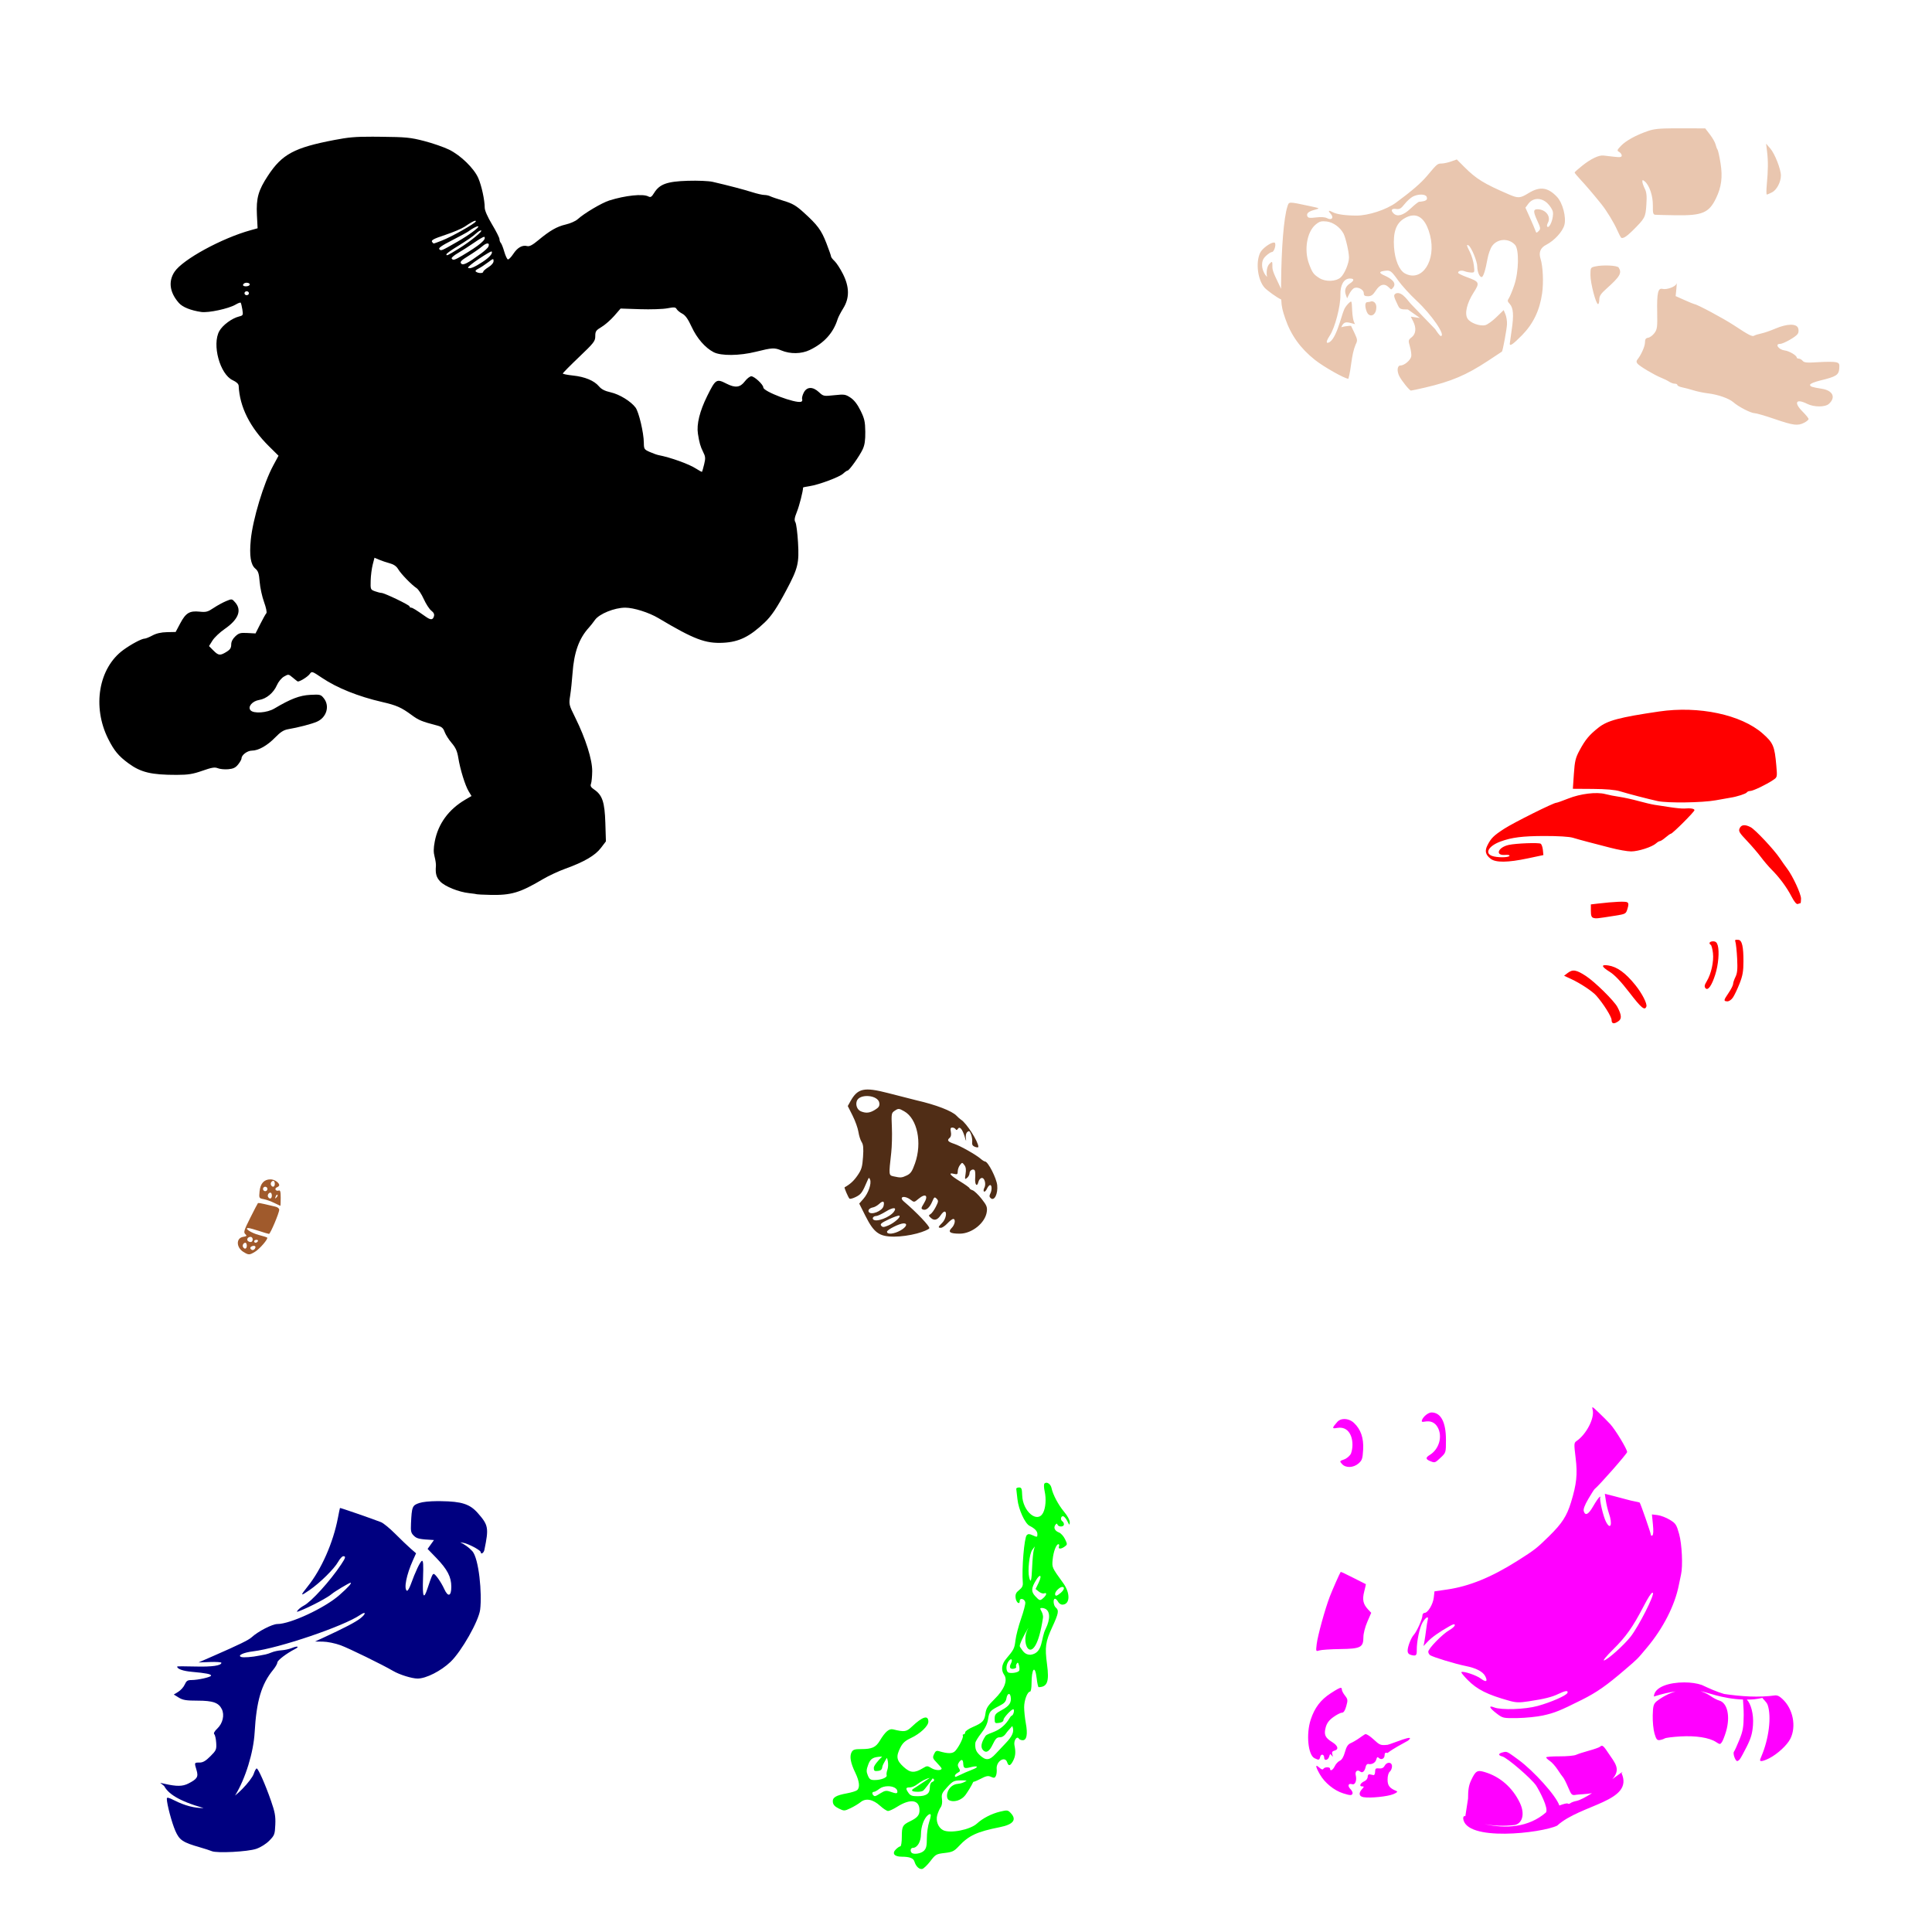 <?xml version="1.0" encoding="UTF-8" standalone="no"?>
<!-- Created with Inkscape (http://www.inkscape.org/) -->

<svg
   xmlns:dc="http://purl.org/dc/elements/1.1/"
   xmlns:cc="http://creativecommons.org/ns#"
   xmlns:rdf="http://www.w3.org/1999/02/22-rdf-syntax-ns#"
   xmlns:svg="http://www.w3.org/2000/svg"
   xmlns="http://www.w3.org/2000/svg"
   xmlns:sodipodi="http://sodipodi.sourceforge.net/DTD/sodipodi-0.dtd"
   xmlns:inkscape="http://www.inkscape.org/namespaces/inkscape"
   id="svg5292"
   version="1.1"
   inkscape:version="0.47 r22583"
   width="1080"
   height="1080"
   sodipodi:docname="GarbagePailLeakinLen.svg">
  <defs
     id="defs5296">
    <inkscape:perspective
       sodipodi:type="inkscape:persp3d"
       inkscape:vp_x="0 : 0.5 : 1"
       inkscape:vp_y="0 : 1000 : 0"
       inkscape:vp_z="1 : 0.5 : 1"
       inkscape:persp3d-origin="0.5 : 0.33333333 : 1"
       id="perspective5300" />
    <inkscape:perspective
       id="perspective6045"
       inkscape:persp3d-origin="0.5 : 0.33333333 : 1"
       inkscape:vp_z="1 : 0.5 : 1"
       inkscape:vp_y="0 : 1000 : 0"
       inkscape:vp_x="0 : 0.5 : 1"
       sodipodi:type="inkscape:persp3d" />
    <inkscape:perspective
       id="perspective7736"
       inkscape:persp3d-origin="0.5 : 0.33333333 : 1"
       inkscape:vp_z="1 : 0.5 : 1"
       inkscape:vp_y="0 : 1000 : 0"
       inkscape:vp_x="0 : 0.5 : 1"
       sodipodi:type="inkscape:persp3d" />
    <inkscape:perspective
       id="perspective7750"
       inkscape:persp3d-origin="0.5 : 0.33333333 : 1"
       inkscape:vp_z="1 : 0.5 : 1"
       inkscape:vp_y="0 : 1000 : 0"
       inkscape:vp_x="0 : 0.5 : 1"
       sodipodi:type="inkscape:persp3d" />
    <inkscape:perspective
       id="perspective8034"
       inkscape:persp3d-origin="0.5 : 0.33333333 : 1"
       inkscape:vp_z="1 : 0.5 : 1"
       inkscape:vp_y="0 : 1000 : 0"
       inkscape:vp_x="0 : 0.5 : 1"
       sodipodi:type="inkscape:persp3d" />
    <inkscape:perspective
       id="perspective8148"
       inkscape:persp3d-origin="0.5 : 0.33333333 : 1"
       inkscape:vp_z="1 : 0.5 : 1"
       inkscape:vp_y="0 : 1000 : 0"
       inkscape:vp_x="0 : 0.5 : 1"
       sodipodi:type="inkscape:persp3d" />
  </defs>
  <sodipodi:namedview
     pagecolor="#ffffff"
     bordercolor="#666666"
     borderopacity="1"
     objecttolerance="10"
     gridtolerance="10"
     guidetolerance="10"
     inkscape:pageopacity="0"
     inkscape:pageshadow="2"
     inkscape:window-width="1024"
     inkscape:window-height="742"
     id="namedview5294"
     showgrid="false"
     inkscape:zoom="0.46018519"
     inkscape:cx="540"
     inkscape:cy="540"
     inkscape:window-x="1148"
     inkscape:window-y="-4"
     inkscape:window-maximized="1"
     inkscape:current-layer="svg5292" />
  <path
     style="fill:#000000"
     d="m 208.249,76.413 c -9.861,-0.027 -13.527,0.348 -21.317,1.836 -22.454,4.29 -29.236,7.931 -37.145,19.96 -5.401,8.214 -6.625,12.53 -6.168,21.956 l 0.379,7.445 -3.872,1.078 c -16.166,4.456 -38.031,16.388 -42.574,23.253 -3.571,5.396 -2.706,11.561 2.435,17.405 2.073,2.357 6.662,4.193 12.535,5.05 3.996,0.583 15.297,-1.841 19.142,-4.112 1.368,-0.808 2.654,-1.298 2.874,-1.078 0.22,0.22 0.643,1.925 0.938,3.772 0.509,3.186 0.415,3.377 -1.816,3.932 -4.013,0.998 -9.168,4.798 -11.038,8.124 -4.231,7.527 0.301,24.202 7.465,27.505 2.128,0.981 3.282,2.075 3.333,3.154 0.558,11.793 6.3,23.251 16.966,33.812 l 5.309,5.249 -2.954,5.469 c -5.35,9.908 -11.461,30.152 -12.555,41.576 -0.849,8.869 -0.06,13.876 2.535,16.048 1.621,1.357 2.058,2.676 2.435,7.425 0.252,3.172 1.353,8.244 2.455,11.277 1.147,3.158 1.691,5.834 1.277,6.247 -0.397,0.397 -1.91,3.094 -3.373,6.008 l -2.675,5.289 -4.531,-0.24 c -3.933,-0.216 -4.82,0.042 -6.786,1.896 -1.485,1.4 -2.275,2.965 -2.275,4.571 0,1.88 -0.62,2.839 -2.675,4.092 -3.56,2.171 -4.428,2.079 -7.305,-0.798 l -2.435,-2.455 1.956,-3.114 c 1.077,-1.717 4.135,-4.604 6.786,-6.427 7.656,-5.266 9.725,-10.426 5.948,-14.81 -1.845,-2.141 -1.87,-2.143 -5.15,-0.778 -1.813,0.754 -4.959,2.469 -6.986,3.832 -3.231,2.172 -4.195,2.433 -7.844,2.056 -5.585,-0.576 -7.692,0.7 -10.798,6.547 l -2.555,4.81 -4.85,0.1 c -3.248,0.063 -5.941,0.68 -8.124,1.856 -1.795,0.968 -3.769,1.756 -4.371,1.756 -1.63,0 -7.504,3.129 -11.896,6.327 -13.81,10.058 -17.507,31.709 -8.483,49.7 3.323,6.626 5.788,9.597 11.297,13.653 6.93,5.102 12.807,6.512 27.006,6.487 6.414,-0.011 9.008,-0.423 14.351,-2.295 5.278,-1.849 6.918,-2.123 8.643,-1.417 1.172,0.479 3.791,0.735 5.808,0.559 2.83,-0.247 4.091,-0.853 5.549,-2.675 1.039,-1.299 1.896,-2.827 1.896,-3.393 0.008,-1.901 3.266,-4.331 5.808,-4.331 3.633,0 8.627,-2.836 13.054,-7.405 2.866,-2.958 4.71,-4.134 7.126,-4.551 5.846,-1.009 13.098,-2.893 16.108,-4.192 5.426,-2.341 7.348,-8.731 3.932,-13.074 -1.686,-2.143 -2.066,-2.248 -7.625,-1.956 -5.931,0.312 -10.931,2.229 -20.08,7.665 -4.094,2.432 -11.644,2.954 -13.333,0.918 -1.629,-1.963 1.054,-5.118 4.87,-5.728 4.06,-0.649 8.054,-3.98 9.92,-8.283 0.825,-1.902 2.53,-3.968 3.952,-4.79 2.45,-1.417 2.544,-1.405 4.83,0.519 1.284,1.081 2.528,2.05 2.754,2.176 0.808,0.447 5.683,-2.519 6.826,-4.152 1.137,-1.623 1.293,-1.561 6.846,2.176 8.411,5.659 20.265,10.418 33.533,13.473 8.17,1.881 10.748,3.022 16.646,7.365 3.861,2.843 5.647,3.584 14.032,5.768 2.689,0.701 3.529,1.393 4.331,3.613 0.547,1.512 2.303,4.288 3.912,6.168 2.241,2.618 3.127,4.562 3.733,8.323 1.046,6.494 3.841,15.518 5.808,18.742 l 1.577,2.595 -3.513,2.056 c -9.31,5.464 -15.17,13.518 -17.046,23.433 -0.711,3.759 -0.734,6.013 -0.08,8.443 0.491,1.823 0.826,4.149 0.738,5.17 -0.363,4.223 0.208,6.346 2.355,8.643 2.641,2.825 10.396,5.943 16.287,6.567 2.266,0.24 4.199,0.524 4.311,0.619 0.112,0.095 3.431,0.247 7.365,0.339 11.781,0.275 16.668,-1.192 29.521,-8.802 3.172,-1.878 8.817,-4.503 12.555,-5.848 10.463,-3.767 16.664,-7.405 19.84,-11.597 l 2.794,-3.673 -0.319,-10.339 c -0.36,-11.57 -1.676,-15.514 -6.187,-18.583 -1.915,-1.303 -2.326,-2.042 -1.836,-3.293 0.347,-0.888 0.647,-4.046 0.679,-7.026 0.069,-6.401 -3.661,-18.19 -9.481,-29.94 -3.58,-7.229 -3.609,-7.403 -2.834,-12.355 0.433,-2.763 1.028,-8.357 1.317,-12.435 0.83,-11.684 3.619,-19.484 9.182,-25.549 0.83,-0.905 2.331,-2.809 3.333,-4.231 2.418,-3.431 10.93,-6.886 16.966,-6.886 4.679,0 13.242,2.705 18.483,5.828 19.983,11.91 26.314,14.311 36.307,13.792 8.803,-0.457 14.783,-3.397 23.173,-11.377 3.796,-3.611 6.839,-8.154 12.136,-18.124 6.478,-12.192 7.148,-14.963 6.467,-26.606 -0.317,-5.422 -0.979,-10.501 -1.477,-11.297 -0.696,-1.115 -0.493,-2.461 0.878,-5.868 1.356,-3.37 3.433,-11.552 3.433,-13.513 0,-0.113 1.598,-0.445 3.553,-0.739 5.215,-0.782 16.756,-5.082 18.842,-7.026 0.993,-0.925 2.102,-1.697 2.455,-1.697 0.938,0 6.707,-8.102 8.483,-11.916 1.114,-2.393 1.499,-5.052 1.437,-9.84 -0.072,-5.576 -0.458,-7.315 -2.655,-11.776 -1.737,-3.528 -3.575,-5.9 -5.609,-7.245 -2.797,-1.85 -3.465,-1.956 -9.062,-1.357 -5.895,0.63 -6.119,0.587 -8.543,-1.677 -3.455,-3.227 -6.783,-3.144 -8.523,0.22 -0.724,1.4 -1.132,3.043 -0.898,3.653 0.234,0.61 -0.018,1.272 -0.559,1.457 -3.144,1.075 -21.157,-5.725 -21.157,-7.984 0,-1.607 -4.986,-6.247 -6.707,-6.247 -0.797,0 -2.443,1.288 -3.653,2.874 -2.606,3.416 -5.322,3.746 -10.239,1.238 -5.594,-2.854 -6.059,-2.572 -10.758,6.906 -4.21,8.491 -6.008,15.818 -5.19,21.098 0.766,4.942 1.41,7.207 2.874,10.1 1.363,2.692 1.436,3.584 0.599,7.006 -0.527,2.156 -1.06,4.024 -1.178,4.172 -0.118,0.147 -1.632,-0.659 -3.373,-1.796 -3.868,-2.527 -14.2,-6.24 -20.978,-7.545 -0.91,-0.175 -3.105,-0.969 -4.89,-1.756 -3.082,-1.36 -3.254,-1.624 -3.293,-5.19 -0.062,-5.595 -2.788,-17.152 -4.631,-19.621 -2.618,-3.506 -9.002,-7.424 -13.912,-8.523 -3.249,-0.727 -5.151,-1.691 -6.567,-3.373 -2.676,-3.181 -7.881,-5.327 -14.611,-6.028 -3.059,-0.319 -5.557,-0.831 -5.569,-1.118 -0.011,-0.287 4.066,-4.418 9.062,-9.182 8.36,-7.972 9.082,-8.895 9.082,-11.696 0,-2.704 0.382,-3.273 3.493,-5.13 1.926,-1.15 5.12,-3.934 7.086,-6.188 l 3.573,-4.112 10.838,0.359 c 5.964,0.196 12.854,-0.028 15.309,-0.499 3.8,-0.73 4.571,-0.666 5.19,0.439 0.4,0.714 1.808,1.869 3.134,2.555 1.733,0.896 3.213,2.974 5.269,7.425 2.941,6.366 7.561,11.674 12.275,14.112 4.141,2.141 14.485,2.038 23.612,-0.24 9.144,-2.282 10.395,-2.341 14.231,-0.739 5.019,2.097 11.202,1.996 15.868,-0.24 8.083,-3.873 13.228,-9.582 15.629,-17.325 0.328,-1.058 1.724,-3.753 3.114,-5.988 3.571,-5.745 3.502,-11.95 -0.22,-19.281 -1.459,-2.875 -3.531,-6.071 -4.611,-7.086 -1.08,-1.015 -1.976,-2.158 -1.976,-2.555 0,-0.397 -1.169,-3.769 -2.615,-7.485 -2.864,-7.359 -4.899,-10.094 -12.714,-17.185 -4.216,-3.825 -6.241,-5.005 -11.178,-6.487 -3.316,-0.995 -6.678,-2.135 -7.465,-2.535 -0.787,-0.4 -2.282,-0.739 -3.333,-0.739 -1.051,0 -4.113,-0.697 -6.806,-1.557 -4.634,-1.479 -13.276,-3.737 -22.036,-5.768 -2.217,-0.514 -8.327,-0.773 -13.992,-0.599 -11.542,0.355 -15.732,1.863 -18.762,6.766 -1.437,2.326 -2.006,2.654 -3.273,1.976 -2.971,-1.59 -12.881,-0.549 -21.816,2.275 -4.221,1.334 -14.024,7.151 -17.704,10.499 -1.133,1.031 -4.114,2.335 -6.607,2.914 -4.995,1.16 -8.892,3.404 -15.469,8.882 -3.089,2.573 -4.857,3.51 -6.068,3.194 -2.746,-0.718 -5.424,0.775 -7.804,4.371 -1.221,1.845 -2.578,3.226 -3.034,3.074 -0.456,-0.152 -1.371,-2.11 -2.016,-4.351 -0.645,-2.241 -1.501,-4.42 -1.916,-4.85 -0.415,-0.43 -0.758,-1.392 -0.758,-2.136 0,-0.743 -1.866,-4.434 -4.132,-8.203 -2.529,-4.208 -4.112,-7.828 -4.112,-9.361 0,-4.247 -1.746,-12.288 -3.593,-16.547 -2.362,-5.447 -9.842,-12.727 -16.327,-15.908 -2.867,-1.407 -9.094,-3.577 -13.852,-4.81 -7.764,-2.013 -10.261,-2.246 -24.311,-2.395 -1.692,-0.018 -3.222,-0.036 -4.631,-0.04 z m 57.404,46.985 c 0.25,-0.013 0.359,0.086 0.359,0.299 0,1.013 -13.685,8.764 -19.142,10.838 -5.069,1.927 -4.338,1.769 -5.01,1.098 -1.257,-1.257 -0.178,-1.918 7.245,-4.391 4.289,-1.429 9.092,-3.474 10.679,-4.551 3.211,-2.179 5.117,-3.253 5.868,-3.293 z m 1.457,3.094 c 0.121,-0.007 0.212,0.012 0.26,0.06 0.584,0.584 -5.356,4.945 -11.657,8.563 -9.016,5.177 -9.104,5.227 -10.12,4.212 -0.657,-0.657 1.284,-2.028 7.086,-4.99 4.393,-2.243 8.542,-4.507 9.221,-5.03 1.89,-1.455 4.363,-2.766 5.21,-2.814 z m 1.736,2.315 c 1.555,0.06 -5.763,6.085 -12.235,10.08 -6.553,4.044 -7.083,4.295 -7.066,3.273 0.006,-0.34 2.111,-1.927 4.671,-3.513 7.088,-4.392 10.05,-6.411 11.996,-8.223 0.976,-0.909 2.154,-1.635 2.635,-1.617 z m 1.717,3.573 c 0.097,-0.021 0.151,-0.009 0.18,0.02 1.351,1.351 -2.561,4.674 -12.375,10.499 -4.234,2.513 -5.167,2.764 -5.888,1.597 -0.253,-0.41 1.301,-1.752 3.453,-2.994 2.153,-1.242 6.276,-3.893 9.162,-5.888 2.525,-1.746 4.788,-3.083 5.469,-3.233 z m 2.056,3.713 c 0.652,0.045 0.873,0.647 0.399,1.796 -0.264,0.642 -2.049,2.314 -3.952,3.713 -7.708,5.664 -10.245,6.953 -11.277,5.709 -0.782,-0.942 -0.006,-1.742 4.132,-4.291 2.797,-1.723 6.255,-4.124 7.685,-5.349 1.276,-1.094 2.362,-1.622 3.014,-1.577 z m 2.096,4.451 c 0.034,-0.004 0.068,0.008 0.08,0.02 0.905,0.906 -1.1,3.261 -4.93,5.788 -4.648,3.068 -7.374,4.162 -8.223,3.313 -0.302,-0.302 2.455,-2.565 6.128,-5.01 3.443,-2.292 6.434,-4.051 6.946,-4.112 z m 0.858,4.331 c 0.29,0.017 0.339,0.391 0.339,1.058 0,0.997 -1.152,2.356 -2.894,3.433 -1.586,0.98 -2.874,2.119 -2.874,2.535 0,0.929 -2.507,0.984 -3.932,0.08 -0.75,-0.476 -0.398,-0.99 1.238,-1.816 1.255,-0.634 3.67,-2.215 5.369,-3.513 1.606,-1.227 2.382,-1.798 2.754,-1.776 z m -137.603,13.173 c 1.075,0.022 1.955,0.6 1.537,1.277 -0.6,0.97 -3.653,0.987 -3.653,0.02 0,-0.405 0.452,-0.909 1.018,-1.118 0.362,-0.133 0.739,-0.187 1.098,-0.18 z m -0.06,4.77 c 0.68,0 1.238,0.494 1.238,1.098 0,0.604 -0.558,1.098 -1.238,1.098 -0.68,0 -1.237,-0.494 -1.237,-1.098 0,-0.604 0.558,-1.098 1.237,-1.098 z m 71.436,148.96 2.595,1.098 c 1.426,0.608 4.068,1.514 5.888,1.996 2.229,0.59 3.766,1.635 4.711,3.233 1.588,2.688 7.54,8.833 10.319,10.659 1.017,0.668 2.823,3.415 4.032,6.108 1.209,2.693 3.095,5.604 4.192,6.467 1.428,1.123 1.86,2.048 1.477,3.253 -0.645,2.031 -1.816,2.067 -4.551,0.14 -5.425,-3.823 -7.415,-5.05 -8.204,-5.05 -0.471,0 -0.858,-0.311 -0.858,-0.699 0,-0.783 -14.092,-7.545 -15.728,-7.545 -0.57,0 -2.187,-0.41 -3.593,-0.918 -2.504,-0.905 -2.552,-1.021 -2.415,-5.968 0.077,-2.777 0.588,-6.799 1.138,-8.922 l 0.998,-3.852 z"
     id="path8288" />
  <path
     style="fill:#000080"
     d="m 244.58,839.137 c -4.624,0.037 -8.251,0.411 -10.2,1.058 -3.897,1.293 -4.202,2.019 -4.631,11.417 -0.207,4.532 -6e-5,5.377 1.737,7.006 1.617,1.521 2.949,1.845 11.098,2.275 l -3.553,4.97 4.77,4.93 c 6.294,6.518 8.483,10.709 8.483,16.227 0,5.349 -1.833,5.924 -3.952,1.238 -1.692,-3.743 -4.967,-8.423 -5.888,-8.423 -0.666,0 -1.208,1.251 -3.493,8.184 -2.139,6.488 -2.854,4.816 -2.475,-5.808 0.265,-7.441 0.123,-9.921 -0.599,-9.681 -0.977,0.325 -3.685,6.032 -6.287,13.253 -0.772,2.143 -1.741,3.697 -2.136,3.453 -1.812,-1.12 -0.251,-8.971 3.373,-17.026 l 1.756,-3.912 -3.074,-2.675 c -1.689,-1.476 -5.562,-5.191 -8.603,-8.243 -3.041,-3.052 -6.591,-5.957 -7.884,-6.467 -4.767,-1.879 -22.839,-8.129 -22.974,-7.944 -0.077,0.105 -0.594,2.603 -1.158,5.549 -2.66,13.899 -9.227,28.769 -16.886,38.303 -4.296,5.348 -4.172,5.645 0.898,2.136 6.08,-4.208 13.878,-11.904 16.147,-15.928 0.959,-1.699 2.238,-3.094 2.834,-3.094 1.551,0 1.343,0.81 -1.198,4.631 -6.113,9.192 -16.664,20.812 -20.858,22.994 -1.166,0.607 -2.613,1.691 -3.214,2.415 -0.969,1.168 -0.875,1.243 0.878,0.559 5.96,-2.325 15.696,-7.475 18.004,-9.521 1.403,-1.244 9.747,-6.247 10.419,-6.247 1.034,0 -1.317,2.618 -6.247,6.946 -8.219,7.214 -27.338,16.122 -34.61,16.128 -2.842,0.003 -10.757,4.081 -14.411,7.425 -1.688,1.544 -6.863,4.08 -21.397,10.439 l -8.263,3.613 6.387,-0.24 c 3.513,-0.127 6.388,0.068 6.387,0.419 -0.006,1.598 -5.243,2.345 -14.631,2.096 -5.552,-0.147 -10.1,-0.146 -10.1,0 0.006,1.368 3.194,2.514 8.283,2.974 7.922,0.717 10.678,1.262 10.678,2.116 0,0.832 -7.291,2.475 -10.978,2.475 -2.16,0 -2.831,0.453 -3.752,2.535 -0.62,1.4 -2.264,3.219 -3.633,4.052 l -2.475,1.517 2.794,1.717 c 2.297,1.4 4.165,1.694 10.459,1.697 8.609,0.003 11.811,1.122 13.593,4.75 1.607,3.274 0.544,7.915 -2.495,10.818 -1.667,1.593 -2.24,2.69 -1.697,3.233 0.451,0.451 0.928,2.616 1.058,4.81 0.221,3.728 0.006,4.209 -3.273,7.485 -2.633,2.633 -4.15,3.513 -6.088,3.513 -2.931,0 -2.913,-0.048 -1.637,4.212 1.131,3.774 0.421,4.959 -4.531,7.485 -3.293,1.68 -6.491,1.72 -13.313,0.18 l -2.455,-0.559 2.196,1.776 c 2.188,4.111 7.641,8.225 22.056,12.335 -5.105,0.077 -10.499,-1.354 -16.307,-4.271 -3.4,-1.708 -4.251,-1.894 -4.251,-0.898 0,2.924 2.806,13.479 4.75,17.884 2.321,5.26 4.083,6.447 13.792,9.241 2.719,0.783 5.68,1.742 6.587,2.136 2.84,1.234 20.148,0.331 24.87,-1.297 2.531,-0.873 5.505,-2.747 7.325,-4.611 2.865,-2.934 3.079,-3.494 3.313,-8.882 0.209,-4.793 -0.2,-7.06 -2.435,-13.453 -3.266,-9.342 -7.105,-17.984 -7.984,-17.984 -0.356,0 -1.094,1.35 -1.637,2.994 -0.569,1.723 -3.299,5.331 -6.447,8.523 -1.322,1.341 -2.656,2.547 -3.992,3.633 5.896,-9.531 10.31,-24.301 10.938,-35.189 1.024,-17.757 3.776,-27.057 10.379,-35.129 1.289,-1.576 2.344,-3.442 2.355,-4.132 0.02,-1.157 5.175,-5.072 9.74,-7.405 2.843,-1.453 1.574,-1.946 -1.637,-0.639 -1.522,0.62 -4.159,1.196 -5.868,1.297 -1.709,0.101 -4.133,0.617 -5.369,1.138 -1.237,0.521 -2.793,1.043 -3.473,1.158 -0.68,0.115 -2.161,0.404 -3.293,0.639 -4.148,0.86 -9.178,1.24 -10.379,0.778 -2.194,-0.842 1.275,-2.481 6.667,-3.134 14.514,-1.756 50.709,-14.044 59.82,-20.319 3.325,-2.29 3.524,-0.794 0.24,1.816 -2.666,2.119 -8.913,5.398 -20.918,10.938 l -4.531,2.076 4.431,0.06 c 2.494,0.028 6.811,0.903 9.88,2.016 4.565,1.655 23.621,10.981 29.341,14.351 3.581,2.11 10.532,4.271 13.712,4.271 4.741,0 13.033,-4.202 18.403,-9.321 6.133,-5.847 15.77,-22.823 16.567,-29.201 1.129,-9.032 -0.686,-28.527 -4.371,-32.694 -2.025,-2.184 -4.319,-3.776 -6.786,-4.97 1.291,0.194 2.31,0.393 2.854,0.579 3.831,1.306 8.635,4.075 8.643,4.97 0.012,1.464 1.667,0.449 2.016,-1.238 2.552,-12.349 2.278,-13.879 -3.673,-20.638 -4.43,-5.033 -8.997,-6.506 -20.479,-6.647 -0.699,-0.009 -1.375,-0.025 -2.036,-0.02 z"
     id="path8274" />
  <path
     style="fill:#00ff00"
     d="m 584.925,828.85 c -0.388,3.8e-4 -0.755,0.136 -1.058,0.439 -0.41,0.41 -0.355,2.331 0.12,4.451 0.923,4.118 0.545,9.176 -0.878,11.916 -3.19,6.142 -11.403,-0.717 -11.697,-9.76 -0.123,-3.799 -0.372,-4.391 -1.796,-4.391 -0.907,0 -1.589,0.365 -1.517,0.818 0.072,0.453 0.374,3.046 0.659,5.748 0.598,5.68 4.197,13.589 6.766,14.87 2.943,1.467 4.391,2.989 4.391,4.611 0,1.82 -0.088,1.859 -2.854,0.599 -1.624,-0.74 -2.352,-0.742 -3.094,0 -1.415,1.415 -2.873,18.857 -2.216,26.487 0.158,1.835 -0.357,2.891 -2.036,4.212 -1.721,1.354 -2.189,2.338 -1.996,4.271 0.26,2.613 2.315,4.243 2.315,1.836 0,-1.955 2.824,-1.213 3.114,0.818 0.129,0.902 -0.93,4.984 -2.355,9.062 -1.425,4.078 -2.833,9.506 -3.134,12.056 -0.544,4.617 -0.888,5.279 -5.229,10.419 -2.523,2.987 -2.929,6.308 -1.098,8.922 2.125,3.034 0.077,8.206 -5.329,13.513 -3.804,3.734 -4.732,5.21 -5.11,8.024 -0.56,4.179 -1.575,5.274 -7.086,7.645 -2.345,1.008 -4.251,2.33 -4.251,2.954 0,0.624 -0.398,1.138 -0.878,1.138 -0.48,0 -0.678,0.312 -0.439,0.699 0.522,0.845 -2.152,6.267 -4.212,8.543 -1.478,1.633 -4.041,1.68 -9.082,0.18 -1.45,-0.432 -2.031,-0.083 -2.814,1.637 -0.896,1.966 -0.75,2.428 1.617,4.87 1.437,1.483 2.615,2.908 2.615,3.174 0,1.259 -3.43,1.145 -5.609,-0.18 -2.321,-1.412 -2.537,-1.406 -4.79,-0.04 -4.786,2.903 -7.089,2.745 -10.878,-0.719 -3.982,-3.639 -4.315,-5.784 -1.736,-10.838 1.281,-2.512 2.698,-3.79 5.848,-5.249 5.113,-2.369 9.76,-6.711 9.76,-9.142 0,-3.882 -3.194,-2.935 -9.201,2.754 -3.113,2.948 -4.1,3.09 -10.499,1.537 -2.261,-0.549 -4.361,1.249 -7.445,6.347 -2.252,3.723 -4.376,4.671 -10.379,4.671 -3.701,0 -4.605,0.292 -5.389,1.756 -1.238,2.313 -0.57,5.974 2.056,11.417 2.359,4.89 2.717,8.39 1.018,9.8 -0.611,0.507 -3.121,1.284 -5.569,1.737 -6.381,1.18 -8.281,2.357 -7.984,4.91 0.174,1.492 1.126,2.533 3.293,3.593 2.983,1.458 3.159,1.453 6.607,-0.18 1.943,-0.92 4.495,-2.458 5.669,-3.413 2.878,-2.343 6.889,-1.554 10.938,2.156 1.693,1.551 3.663,2.834 4.391,2.834 0.728,0 3.031,-1.081 5.11,-2.395 7.416,-4.686 12.435,-3.889 12.435,1.976 0,2.778 -1.233,4.208 -5.349,6.207 -4.103,1.992 -4.531,2.808 -4.531,8.563 0,3.06 -0.373,5.409 -0.838,5.409 -0.453,0 -1.578,0.78 -2.515,1.716 -2.266,2.266 -0.849,4.056 3.233,4.072 4.527,0.017 6.593,0.806 7.186,2.755 0.827,2.72 2.755,4.5 4.391,4.072 0.815,-0.213 2.843,-2.164 4.511,-4.351 2.877,-3.772 3.296,-4.009 7.964,-4.551 4.347,-0.504 5.283,-0.957 8.004,-3.872 5.51,-5.902 10.131,-8.038 22.854,-10.559 7.538,-1.493 9.599,-4.168 6.108,-7.884 -1.608,-1.712 -1.954,-1.754 -5.968,-0.798 -4.714,1.123 -9.758,3.725 -12.914,6.647 -3.804,3.522 -15.181,5.717 -19.002,3.673 -2.691,-1.44 -4.104,-5.117 -3.214,-8.343 0.429,-1.554 1.287,-3.531 1.916,-4.391 0.711,-0.972 0.993,-2.716 0.739,-4.611 -0.361,-2.689 -0.017,-3.484 2.954,-6.707 3.12,-3.385 3.684,-3.661 7.685,-3.752 1.117,-0.025 2.224,0.025 3.154,0.14 -2.495,1.846 -5.044,1.741 -5.968,1.976 -5.061,1.285 -6.17,7.751 -3.912,8.962 2.431,1.303 6.892,0.397 9.421,-3.213 1.047,-1.494 3.074,-4.629 4.152,-7.006 0.877,-0.188 2.075,-0.671 3.693,-1.517 3.528,-1.845 4.564,-2.075 6.227,-1.317 1.649,0.751 2.138,0.671 2.715,-0.499 0.384,-0.779 0.588,-2.527 0.459,-3.872 -0.414,-4.307 4.661,-7.535 5.868,-3.733 0.734,2.313 1.8,2.07 3.273,-0.778 1.378,-2.665 1.581,-4.865 0.798,-8.742 -0.535,-2.65 1.385,-5.488 2.495,-3.693 0.294,0.475 1.245,0.858 2.116,0.858 2.247,0 2.864,-3.362 1.737,-9.481 -0.519,-2.817 -0.938,-6.859 -0.938,-8.982 0,-3.896 1.832,-8.722 3.313,-8.722 0.442,0 0.812,-1.952 0.818,-4.331 0.023,-8.802 1.968,-10.877 2.874,-3.074 0.315,2.719 0.802,4.936 1.098,4.93 4.887,-0.102 5.991,-3.083 4.691,-12.774 -1.295,-9.656 -0.888,-12.581 2.954,-20.898 3.505,-7.586 3.807,-9.282 1.956,-10.818 -1.363,-1.131 -1.701,-4.93 -0.439,-4.93 0.437,0 1.192,0.73 1.677,1.637 0.485,0.906 1.536,1.657 2.335,1.657 4.415,0 4.698,-6.324 0.539,-12.076 -6.317,-8.736 -6.297,-8.674 -5.888,-13.054 0.416,-4.457 1.983,-8.663 3.233,-8.663 0.429,0 0.56,0.558 0.299,1.238 -0.6,1.563 1.125,1.607 3.213,0.08 1.523,-1.114 1.547,-1.264 0.18,-4.132 -0.782,-1.639 -2.3,-3.324 -3.373,-3.732 -2.319,-0.882 -3.178,-2.624 -2.056,-4.231 0.622,-0.891 0.917,-0.93 1.238,-0.14 0.58,1.429 3.573,1.315 3.573,-0.14 0,-0.653 -0.365,-1.417 -0.818,-1.697 -1.203,-0.743 -1.011,-2.894 0.26,-2.894 0.598,0 1.682,1.202 2.415,2.675 1.242,2.496 1.348,2.549 1.397,0.679 0.031,-1.177 -1.266,-3.563 -3.114,-5.768 -3.269,-3.903 -6.288,-9.593 -7.086,-13.353 -0.365,-1.722 -1.709,-2.955 -2.874,-2.954 z m -6.467,35.608 -0.579,2.056 c -0.32,1.133 -0.726,5.374 -0.898,9.401 -0.335,7.862 -0.77,9.419 -1.657,5.888 -0.941,-3.75 0.107,-13.242 1.697,-15.389 l 1.437,-1.956 z m 2.874,16.467 c 0.557,0.008 0.42,1.454 -0.758,3.892 l -1.677,3.453 1.796,1.437 c 0.982,0.795 2.316,1.25 2.974,0.998 1.677,-0.644 1.482,0.845 -0.319,2.475 -1.98,1.792 -2.167,1.737 -4.651,-0.918 -2.379,-2.543 -2.262,-4.518 0.539,-9.062 0.874,-1.417 1.561,-2.137 1.976,-2.255 0.043,-0.012 0.083,-0.02 0.12,-0.02 z m 12.455,6.188 c 1.557,0 1.102,1.684 -0.898,3.353 -2.216,1.849 -3.074,1.994 -3.074,0.499 0,-1.319 2.604,-3.852 3.972,-3.852 z m -11.517,11.756 c 0.499,-0.013 1.024,0.066 1.577,0.259 3.183,1.113 3.476,5.662 0.719,11.357 -2.793,5.155 -1.265,13.536 -8.423,14.531 -1.931,0 -3.188,-0.621 -4.411,-2.176 -0.939,-1.194 -1.699,-2.396 -1.697,-2.675 0.022,-2.406 6.221,-12.7 4.531,-9.521 -4.818,9.062 3.982,23.316 8.443,-6.128 0.518,-3.42 -2.899,-5.591 -0.739,-5.649 z m -17.086,28.682 c 0.562,0 0.685,0.969 -0.1,2.435 -0.593,1.107 -0.687,2.088 -0.22,2.555 0.84,0.84 3.719,0.057 3.154,-0.858 -0.194,-0.314 -0.033,-1.082 0.359,-1.717 0.541,-0.875 0.843,-0.633 1.258,1.018 0.3,1.197 0.342,2.529 0.08,2.954 -0.576,0.932 -3.659,1.549 -5.649,1.138 -1.784,-0.369 -1.95,-4.103 -0.279,-6.387 0.57,-0.78 1.06,-1.139 1.397,-1.138 z m -1.218,19.381 c 0.406,-0.039 0.783,0.423 0.978,1.437 0.618,3.207 -0.671,5.234 -4.77,7.465 -3.664,1.994 -4.152,2.549 -4.152,4.93 0,2.52 0.159,2.675 2.475,2.335 1.611,-0.236 2.475,-0.843 2.475,-1.737 0,-1.143 4.367,-5.868 5.429,-5.868 0.889,0 0.194,3.18 -0.778,3.553 -0.449,0.172 -0.882,0.7 -1.198,1.297 -5.063,8.606 -12.123,7.933 -13.593,10.18 -2.428,3.712 -2.813,6.308 -1.218,7.904 1.742,1.742 3.448,0.673 5.369,-3.373 1.478,-3.112 2.259,-3.892 3.892,-3.892 1.287,0 2.568,-0.795 3.433,-2.116 0.664,-1.013 2.091,-2.567 3.553,-4.172 0.041,0.096 0.082,0.18 0.12,0.279 1.06,2.787 0.04,5.296 -3.812,9.301 -1.527,1.588 -4.07,4.269 -5.629,5.968 -3.373,3.678 -5.418,3.866 -8.702,0.818 -2.287,-2.123 -2.844,-3.614 -2.615,-6.926 0.052,-0.752 1.537,-3.202 3.313,-5.449 2.217,-2.805 3.422,-5.262 3.812,-7.864 0.627,-4.184 1.145,-4.819 6.307,-7.425 2.703,-1.364 3.638,-2.363 3.952,-4.211 0.259,-1.525 0.835,-2.385 1.357,-2.435 z m -70.837,35.01 c -2.242,2.148 -4.671,5.065 -4.671,6.267 0,1.711 0.351,1.978 2.275,1.756 1.749,-0.201 2.322,-0.768 2.515,-2.435 0.134,-0.919 1.458,-3.042 2.475,-4.89 0.258,0.398 0.407,1 0.579,1.916 0.277,1.477 0.179,3.602 -0.24,4.731 -0.418,1.128 -0.617,2.51 -0.419,3.074 0.448,1.272 -3.088,2.695 -6.726,2.695 -2.278,0 -2.907,-0.437 -3.792,-2.575 -0.887,-2.141 -0.854,-3.114 0.18,-5.948 1.295,-3.553 2.783,-4.429 7.824,-4.591 z m 44.51,1.896 c 0.444,0.038 0.732,0.643 0.798,1.796 0.17,2.943 0.593,3.155 4.371,2.196 3.975,-1.009 4.453,0.011 0.659,1.417 -2.222,0.823 -5.042,2.065 -9.062,3.992 -0.34,0.163 -0.619,-0.084 -0.619,-0.559 0,-0.475 0.735,-1.254 1.637,-1.737 1.394,-0.746 1.483,-1.132 0.619,-2.515 -0.734,-1.175 -0.773,-2.01 -0.14,-3.014 0.687,-1.089 1.293,-1.614 1.736,-1.577 z m -17.904,10.04 c -3.081,2.038 -7.869,5.271 -8.882,5.888 -2.595,1.582 0.354,1.865 2.335,1.856 1.133,-0.01 2.421,-0.286 2.874,-0.619 0.599,-0.44 3.66,-4.424 5.309,-6.886 1.191,0.626 1.086,1.501 -0.359,2.056 -0.739,0.284 -1.238,1.531 -1.238,3.094 0,3.411 -1.932,4.798 -6.746,4.83 -3.08,0.021 -4.128,-0.358 -5.15,-1.816 -1.749,-2.497 -1.624,-3.114 0.659,-3.114 1.072,0 2.831,-0.695 3.912,-1.537 2.566,-2 5.483,-3.456 7.285,-3.752 z m -23.533,4.631 c 2.8,-0.065 5.449,1.057 5.449,3.014 0,1.17 -0.728,1.178 -3.992,0.04 -2.179,-0.76 -3.015,-0.637 -5.369,0.818 -3.078,1.902 -3.297,1.972 -4.092,1.178 -0.847,-0.847 -0.662,-1.916 0.339,-1.916 0.495,0 1.842,-0.75 2.994,-1.657 1.252,-0.985 2.991,-1.438 4.671,-1.477 z m 23.553,15.589 c 0.814,-0.127 0.698,1.335 -0.339,4.391 -0.712,2.098 -1.297,6.212 -1.297,9.142 0,4.228 -0.329,5.658 -1.637,6.966 -1.582,1.581 -5.721,2.243 -6.866,1.098 -0.992,-0.992 -0.57,-2.734 0.659,-2.734 2.515,0 4.551,-3.447 4.551,-7.665 0,-4.125 1.691,-8.798 3.812,-10.559 0.477,-0.396 0.846,-0.597 1.118,-0.639 z"
     id="path8224" />
  <path
     id="path8405"
     style="fill:#a05a2c"
     d="m 142.606,699.717 c 2.612,-1.593 7.43,-7.22 6.757,-7.892 -0.201,-0.201 -2.299,-0.86 -4.662,-1.465 -4.223,-1.081 -8.533,-3.917 -5.884,-3.872 0.663,0.011 3.396,0.753 6.072,1.648 2.676,0.895 5.144,1.627 5.484,1.627 0.755,0 5.716,-11.735 5.716,-13.521 0,-0.729 -0.972,-1.481 -2.266,-1.752 -1.246,-0.261 -3.852,-0.875 -5.791,-1.365 -1.939,-0.49 -3.669,-0.747 -3.845,-0.571 -0.176,0.176 -2.112,3.888 -4.302,8.25 -3.475,6.92 -3.828,8.074 -2.771,9.059 1.049,0.977 0.884,1.185 -1.226,1.551 -3.998,0.693 -3.882,5.908 0.187,8.421 2.92,1.803 3.395,1.794 6.529,-0.117 z m -2.586,-1.721 c -0.282,-0.456 0.083,-1.058 0.811,-1.338 1.577,-0.605 2.457,0.062 1.698,1.289 -0.684,1.107 -1.841,1.13 -2.509,0.049 z m -4.116,-0.818 c -0.601,-0.972 0.178,-2.472 1.284,-2.472 0.426,0 0.775,0.741 0.775,1.648 0,1.738 -1.199,2.217 -2.06,0.824 z m 2.945,-3.258 c -1.3,-0.804 -0.469,-2.509 1.223,-2.509 1.252,0 1.65,2.088 0.53,2.781 -0.361,0.223 -1.15,0.101 -1.753,-0.271 z m 3.235,-0.038 c 0,-0.453 0.578,-0.824 1.284,-0.824 0.706,0 1.055,0.371 0.775,0.824 -0.28,0.453 -0.858,0.824 -1.284,0.824 -0.426,0 -0.775,-0.371 -0.775,-0.824 z m 14.83,-24.279 c 0,-3.522 -0.252,-4.409 -1.152,-4.063 -0.634,0.243 -1.399,0.043 -1.7,-0.444 -0.301,-0.487 0.032,-1.108 0.741,-1.38 0.708,-0.272 1.288,-0.799 1.288,-1.171 0,-1.465 -2.709,-3.266 -4.911,-3.266 -3.575,0 -5.657,2.303 -6.078,6.722 -0.36,3.778 -0.324,3.847 2.314,4.341 1.474,0.277 4.121,1.222 5.884,2.102 1.762,0.88 3.297,1.614 3.41,1.632 0.113,0.018 0.206,-1.995 0.206,-4.473 z m -7.003,-0.438 c -0.601,-0.972 0.179,-2.472 1.284,-2.472 0.426,0 0.775,0.741 0.775,1.648 0,1.738 -1.199,2.217 -2.06,0.824 z m 4.172,-0.241 c 0.309,-0.813 0.77,-1.27 1.024,-1.016 0.254,0.254 5.1e-4,0.918 -0.563,1.477 -0.814,0.808 -0.908,0.713 -0.461,-0.461 z m -7.056,-4.29 c 0,-0.68 0.556,-1.236 1.236,-1.236 0.68,0 1.236,0.556 1.236,1.236 0,0.68 -0.556,1.236 -1.236,1.236 -0.68,0 -1.236,-0.556 -1.236,-1.236 z m 4.531,-2.06 c -0.601,-0.972 0.179,-2.472 1.284,-2.472 0.426,0 0.775,0.741 0.775,1.648 0,1.738 -1.199,2.217 -2.06,0.824 z" />
  <path
     style="fill:#ff00ff"
     d="m 890.251,786.681 c -0.272,-0.011 -0.173,0.51 0.06,1.457 1.139,4.628 -3.529,13.661 -9.002,17.405 -1.466,1.003 -1.489,1.526 -0.519,9.441 1.123,9.164 0.542,14.628 -2.595,24.85 -2.359,7.687 -5.005,11.776 -12.215,18.862 -6.964,6.844 -8.029,7.676 -17.724,13.812 -14.521,9.191 -26.917,14.251 -39.341,16.048 l -7.026,1.018 -0.399,3.473 c -0.428,3.799 -3.314,8.583 -5.19,8.583 -0.649,0 -1.178,0.723 -1.178,1.617 0,1.854 -3.189,8.929 -4.77,10.599 -1.52,1.604 -3.473,6.596 -3.473,8.862 0,1.395 0.589,2.097 2.096,2.475 2.58,0.648 3.068,0.222 3.014,-2.715 -0.087,-4.726 1.553,-12.654 3.213,-15.469 1.795,-3.043 3.6,-3.941 2.914,-1.457 -0.219,0.793 -0.616,3.283 -0.898,5.549 -0.282,2.266 -0.72,5.227 -0.978,6.587 l -0.479,2.475 2.355,-2.495 c 2.303,-2.441 6.524,-5.424 12.255,-8.643 2.07,-1.163 2.874,-1.313 2.874,-0.539 0,0.589 -1.423,1.881 -3.154,2.854 -3.695,2.076 -11.677,10.264 -11.677,11.976 0,0.651 0.452,1.521 1.018,1.936 1.442,1.055 14.071,4.907 19.9,6.068 5.874,1.169 9.643,3.135 10.958,5.748 1.492,2.965 0.446,3.522 -2.475,1.297 -2.498,-1.903 -10.089,-4.422 -10.898,-3.613 -0.21,0.21 1.339,2.147 3.453,4.291 5.366,5.443 11.045,8.29 23.353,11.716 3.765,1.048 5.584,1.101 10.718,0.319 9.029,-1.375 13.043,-2.373 16.766,-4.172 3.83,-1.85 5.581,-2.047 5.01,-0.559 -0.566,1.476 -9.138,5.234 -16.646,7.305 -7.057,1.947 -20.31,2.395 -24.291,0.818 -3.377,-1.338 -2.757,0.257 1.297,3.353 3.506,2.677 3.667,2.716 11.736,2.595 4.501,-0.068 10.885,-0.714 14.191,-1.437 6.54,-1.431 9.58,-2.665 21.876,-8.822 8.261,-4.136 13.71,-7.955 24.012,-16.806 7.287,-6.261 6.601,-5.545 12.395,-12.475 8.967,-10.726 15.444,-23.448 17.664,-34.65 0.432,-2.177 0.996,-4.895 1.257,-6.028 1.093,-4.744 0.523,-16.983 -1.058,-22.654 -1.469,-5.273 -1.904,-5.946 -5.209,-7.964 -1.988,-1.214 -5.053,-2.398 -6.806,-2.615 l -3.194,-0.379 0.559,5.609 c 0.357,3.624 0.24,5.802 -0.319,6.148 -0.477,0.295 -0.858,0.078 -0.858,-0.479 0,-0.846 -5.653,-17.116 -6.208,-17.864 -0.099,-0.133 -1.253,-0.431 -2.555,-0.659 -1.302,-0.228 -3.471,-0.735 -4.83,-1.138 -1.359,-0.402 -4.656,-1.275 -7.305,-1.936 l -4.81,-1.198 0.579,3.832 c 0.314,2.104 1.087,5.293 1.717,7.106 2.137,6.149 0.904,9.622 -1.657,4.671 -1.549,-2.995 -3.793,-12.631 -3.174,-13.633 0.26,-0.42 0.076,-0.506 -0.419,-0.2 -0.495,0.306 -2.073,2.587 -3.493,5.07 -2.691,4.703 -4.449,5.649 -5.329,2.874 -0.342,-1.078 0.496,-3.37 2.495,-6.786 1.663,-2.842 3.263,-5.362 3.553,-5.589 2.524,-1.971 18.235,-19.853 18.203,-20.718 -0.064,-1.721 -6.636,-12.548 -9.501,-15.649 -1.403,-1.518 -4.307,-4.428 -6.447,-6.467 -2.077,-1.979 -3.043,-2.881 -3.393,-2.894 z m -90.019,2.894 c -1.775,0 -4.577,2.21 -5.309,4.192 -0.379,1.024 -0.039,1.232 1.497,0.938 3.198,-0.611 5.617,0.406 7.146,2.994 3.006,5.089 0.967,12.415 -4.351,15.649 -2.541,1.545 -2.328,2.481 0.838,3.653 2.061,0.763 2.265,0.676 5.309,-2.196 2.934,-2.767 2.934,-2.795 2.934,-9.92 0,-9.9 -2.856,-15.309 -8.064,-15.309 z m -48.941,3.673 c -1.478,0.043 -2.826,0.558 -3.712,1.577 -3.104,3.57 -3.118,3.958 0,3.373 7.979,-1.31 9.795,8.499 7.605,14.391 -0.678,1.311 -2.364,2.741 -3.832,3.253 -2.561,0.893 -2.592,0.967 -1.138,2.575 2.073,2.291 6.322,2.14 9.182,-0.319 2.009,-1.728 2.324,-2.665 2.615,-7.804 0.364,-6.434 -1.327,-11.299 -5.15,-14.89 -1.573,-1.478 -3.668,-2.211 -5.569,-2.156 z m -1.836,85.468 c -0.606,0.883 -4.656,10.047 -6.108,13.832 -2.636,6.876 -6.748,21.804 -7.305,26.507 -0.488,4.123 -0.476,4.176 1.477,3.553 1.089,-0.348 6.33,-0.707 11.637,-0.778 11.487,-0.155 12.994,-0.928 12.994,-6.687 0,-1.996 0.962,-5.698 2.196,-8.543 l 2.176,-5.03 -1.717,-1.836 c -2.825,-3.016 -3.365,-5.498 -2.196,-10.06 0.581,-2.266 0.991,-4.112 0.918,-4.112 -0.073,0 -3.238,-1.601 -7.026,-3.553 -3.788,-1.952 -6.95,-3.433 -7.046,-3.293 z m 174.229,11.637 c 0.106,-0.024 0.209,-0.011 0.279,0.06 1.052,1.052 -7.951,18.782 -12.435,24.491 -3.753,4.778 -12.793,12.868 -14.85,13.293 -0.812,0.168 1.38,-2.502 4.87,-5.948 7.397,-7.304 11.182,-12.646 17.205,-24.251 2.588,-4.986 4.188,-7.477 4.93,-7.645 z m 17.764,50.119 c -8.088,0 -16.676,2.411 -16.926,7.904 4.485,-1.449 8.465,-2.36 12.175,-2.874 -3.843,1.14 -7.52,3.102 -10.758,5.629 -1.632,1.499 -1.927,2.624 -2.056,7.844 -0.083,3.358 0.351,7.88 0.978,10.04 0.943,3.245 1.454,3.891 2.894,3.693 0.959,-0.132 2.222,-0.547 2.814,-0.918 0.592,-0.371 4.567,-0.871 8.842,-1.118 8.6,-0.496 16.1,0.673 19.82,3.114 2.161,1.418 2.365,1.424 3.293,0.1 0.543,-0.775 1.586,-3.413 2.315,-5.868 2.526,-8.506 0.825,-16.174 -3.852,-17.425 -1.171,-0.313 -3.365,-1.47 -4.87,-2.575 -1.785,-1.181 -3.652,-2.044 -5.549,-2.635 3.223,0.382 12.003,4.26 23.772,4.671 0.026,1.652 0.429,5.177 0.399,8.663 -0.058,6.8 -0.425,8.908 -2.395,13.792 -1.28,3.172 -2.658,6.191 -3.054,6.707 -0.744,0.97 0.753,5.229 1.836,5.229 0.325,0 0.97,-0.452 1.437,-1.018 0.467,-0.566 2.227,-3.762 3.892,-7.086 2.36,-4.709 3.121,-7.362 3.473,-12.016 0.47,-6.211 -1.209,-12.003 -3.453,-14.251 3.436,-0.008 4.987,-0.169 8.822,-0.958 -0.259,0.365 2.18,2.042 2.854,4.012 2.197,6.422 0.672,18.875 -3.513,28.642 -1.008,2.351 -1.002,2.675 0.1,2.675 0.69,0 2.63,-0.71 4.311,-1.577 4.612,-2.378 9.921,-7.28 11.736,-10.838 3.512,-6.884 1.535,-16.864 -4.411,-22.295 -1.629,-1.487 -2.515,-2.023 -3.892,-2.016 -9.581,1.319 -19.159,0.6 -28.682,-0.778 -4.332,-1.254 -8.349,-3.117 -12.475,-5.03 -2.637,-0.934 -6.204,-1.436 -9.88,-1.437 z M 749.534,943.525 c -0.749,-0.025 -2.363,0.894 -5.669,3.034 -5.601,3.626 -8.97,8.059 -11.158,14.69 -2.658,8.057 -1.505,19.838 2.116,21.597 2.445,1.187 2.691,1.122 3.194,-0.798 0.485,-1.855 2.216,-1.415 2.216,0.559 0,1.901 2.237,1.356 2.794,-0.679 0.429,-1.567 0.635,-1.663 1.377,-0.619 0.703,0.99 0.771,0.884 0.379,-0.519 -0.364,-1.303 -0.045,-1.851 1.198,-2.176 2.537,-0.664 1.989,-2.736 -1.238,-4.731 -4.007,-2.477 -4.763,-4.193 -3.673,-8.243 0.645,-2.394 1.829,-3.999 4.271,-5.768 1.86,-1.347 4.011,-2.455 4.79,-2.455 0.974,0 1.73,-1.135 2.435,-3.653 0.938,-3.351 0.895,-3.862 -0.699,-5.888 -0.958,-1.218 -1.756,-2.715 -1.756,-3.333 0,-0.642 -0.13,-1.003 -0.579,-1.018 z m 13.832,25.868 c -0.114,-0.006 -0.225,0.018 -0.299,0.06 -0.555,0.313 -2.114,1.367 -3.473,2.335 -1.359,0.968 -3.421,2.157 -4.571,2.655 -1.537,0.665 -2.379,1.979 -3.194,4.97 -0.727,2.671 -1.711,4.347 -2.854,4.85 -0.958,0.422 -2.221,1.768 -2.814,3.014 -1.054,2.215 -2.635,3.095 -2.635,1.457 0,-1.101 -3.046,-1.071 -3.733,0.04 -0.355,0.574 -1.088,0.391 -2.116,-0.539 -2.544,-2.302 -2.491,-0.969 0.16,3.673 2.677,4.688 7.942,8.979 12.934,10.559 4.014,1.27 4.918,1.295 5.309,0.12 0.179,-0.538 -0.36,-1.677 -1.198,-2.515 -1.765,-1.765 -1.177,-3.378 0.978,-2.695 1.697,0.538 2.736,-2.083 1.996,-5.03 -0.531,-2.115 0.945,-3.322 2.495,-2.036 1.26,1.046 2.552,-0.122 3.114,-2.814 0.189,-0.906 0.831,-1.546 1.417,-1.417 1.99,0.438 3.995,-0.696 4.471,-2.515 0.358,-1.37 0.718,-1.577 1.437,-0.858 1.331,1.331 3.214,0.405 3.214,-1.577 0,-1.256 0.415,-1.548 1.677,-1.218 3.519,-2.682 7.258,-4.533 11.417,-6.886 5.178,-4.374 -9.481,1.992 -11.437,2.335 -3.917,0.376 -4.3,0.233 -7.844,-3.034 -1.913,-1.763 -3.65,-2.903 -4.451,-2.934 z m 132.094,6.507 c -0.349,0 -0.699,0.212 -1.118,0.579 -0.43,0.377 -3.182,1.349 -6.128,2.156 -2.945,0.806 -6.19,1.858 -7.205,2.335 -1.015,0.477 -5.179,0.857 -9.261,0.838 -4.083,-0.019 -7.425,0.233 -7.425,0.579 0,0.346 0.922,1.253 2.056,1.996 1.134,0.743 3.087,2.915 4.331,4.83 1.244,1.915 2.63,3.876 3.094,4.371 0.463,0.495 1.721,2.989 2.794,5.529 1.87,4.424 2.076,4.601 4.531,4.172 1.097,-0.192 5.713,-0.323 8.802,-0.878 -3.413,2.146 -6.595,3.869 -8.683,4.331 -1.341,0.245 -2.86,0.811 -3.373,1.238 -0.513,0.426 -1.174,0.523 -1.457,0.239 -0.356,-0.356 -2.405,0.194 -4.731,1.078 -1.844,-5.59 -14.457,-19.385 -22.614,-25.389 -5.055,-3.721 -6.273,-4.64 -7.565,-4.611 -0.43,0.01 -0.865,0.131 -1.457,0.279 -2.594,0.651 -2.697,1.67 -0.24,2.295 2.708,0.689 16.294,12.395 18.922,16.307 1.861,2.982 7.011,12.572 5.489,14.97 -9.553,8.393 -22.592,9.303 -34.511,6.487 5.493,1.135 11.159,1.22 16.906,0.559 4.249,-0.754 6.086,-5.946 2.974,-12.435 -4.085,-8.52 -11.022,-14.591 -19.64,-17.165 -4.183,-1.25 -5.095,-0.687 -7.585,4.611 -1.294,2.754 -1.717,5.277 -1.717,10.239 l -1.517,9.84 c -0.82,-0.255 -0.982,0.097 -1.218,0.998 0.819,13.565 44.182,8.392 52.574,4.252 13.079,-11.976 43.127,-13.339 35.968,-29.341 1.794,-1.779 -0.924,0.273 -5.17,3.373 5.101,-5.681 1.386,-9.141 -2.435,-14.91 -1.805,-2.725 -2.625,-3.757 -3.393,-3.752 z m -119.24,9.521 c -0.791,0.082 -1.653,0.625 -2.216,1.677 -0.618,1.155 -1.581,1.616 -3.094,1.457 -1.842,-0.194 -2.188,0.084 -2.216,1.816 -0.018,1.133 -0.405,2.012 -0.858,1.936 -0.453,-0.076 -1.376,-0.268 -2.056,-0.419 -0.778,-0.173 -1.238,0.34 -1.238,1.377 0,0.914 -0.816,2.008 -1.836,2.455 -2.269,0.996 -3.139,2.894 -1.317,2.894 1.225,0 1.228,0.137 -0.02,1.517 -2.058,2.274 -1.698,4.082 0.898,4.511 3.76,0.621 13.454,-0.365 16.607,-1.697 2.088,-0.882 2.609,-1.398 1.736,-1.756 -3.848,-1.58 -4.95,-3.008 -4.95,-6.387 0,-2.025 0.503,-3.822 1.238,-4.431 0.68,-0.564 1.238,-1.897 1.238,-2.974 0,-1.403 -0.899,-2.081 -1.916,-1.976 z"
     id="path8461" />
  <path
     id="path8184"
     style="fill:#e9c6af"
     d="m 894.013,167.475 c 0,-1.963 0.855,-3.283 3.872,-5.973 7.731,-6.895 8.893,-8.889 6.955,-11.943 -0.762,-1.202 -8.736,-1.58 -13.093,-0.62 -2.599,0.572 -2.678,0.714 -2.68,4.85 0,4.52 3.056,16.206 4.242,16.206 0.387,0 0.704,-1.134 0.704,-2.52 z m 114.562,68.822 c 1.337,-0.691 2.431,-1.618 2.431,-2.06 0,-0.442 -1.483,-2.286 -3.296,-4.098 -5.164,-5.164 -3.798,-7.536 2.524,-4.382 3.824,1.908 10.026,1.911 12.132,0.007 4.003,-3.62 2.219,-7.463 -3.917,-8.439 -5.621,-0.895 -6.62,-1.232 -6.614,-2.238 0.01,-0.572 2.506,-1.617 5.735,-2.396 8.829,-2.129 10.281,-3.039 10.579,-6.63 0.223,-2.681 0,-3.12 -1.839,-3.581 -1.151,-0.289 -5.574,-0.298 -9.827,-0.02 -6.33,0.414 -7.921,0.28 -8.766,-0.738 -0.568,-0.684 -1.543,-1.244 -2.167,-1.244 -0.624,0 -1.147,-0.278 -1.161,-0.618 -0.05,-1.202 -4.197,-3.635 -6.744,-3.957 -3.357,-0.425 -5.665,-3.664 -2.61,-3.664 1.912,0 8.868,-3.934 9.913,-5.606 0.532,-0.852 0.613,-2.153 0.203,-3.261 -0.952,-2.573 -6.245,-2.443 -12.682,0.31 -2.719,1.163 -6.27,2.391 -7.89,2.727 -1.621,0.337 -3.374,0.877 -3.896,1.199 -1.169,0.722 -2.854,-0.131 -11.441,-5.792 -5.746,-3.788 -20.767,-11.823 -22.102,-11.823 -0.235,0 -2.681,-1.006 -5.438,-2.236 l -5.011,-2.236 0.426,-4.149 c 0.235,-2.282 0.249,-3.522 0.031,-2.755 -0.466,1.646 -5.463,3.485 -7.807,2.872 -2.496,-0.653 -3.17,2.294 -2.965,12.96 0.162,8.448 0,9.664 -1.549,11.752 -0.952,1.281 -2.527,2.448 -3.502,2.593 -1.345,0.2 -1.771,0.839 -1.771,2.653 0,2.163 -2.164,7.011 -4.308,9.649 -0.574,0.706 -0.533,1.396 0.129,2.194 1.228,1.479 9.459,6.373 13.242,7.873 1.586,0.629 3.615,1.633 4.509,2.232 0.894,0.599 2.284,1.089 3.09,1.089 0.805,0 1.465,0.341 1.465,0.758 0,0.417 1.205,0.999 2.678,1.294 1.473,0.294 4.346,1.053 6.385,1.686 2.039,0.633 5.561,1.369 7.827,1.636 5.719,0.674 11.971,2.852 14.418,5.021 2.847,2.523 9.771,6.081 11.863,6.095 0.952,0.007 5.995,1.477 11.206,3.267 10.48,3.601 12.939,3.907 16.519,2.055 z M 990.625,107.49 c 2.588,-1.338 4.9,-5.737 4.914,-9.35 0.013,-3.505 -3.43,-12.275 -5.95,-15.155 l -2.332,-2.664 0.555,4.531 c 0.633,5.162 0.586,10.327 -0.166,18.332 -0.287,3.059 -0.281,5.561 0.014,5.561 0.295,0 1.629,-0.565 2.964,-1.256 z m -223.811,60.903 c -0.706,0.271 -1.812,0.499 -2.455,0.499 -1.357,0 -1.508,2.288 -0.359,5.309 1.097,2.884 3.912,2.802 5.03,-0.14 0.707,-2.422 0.535,-5.287 -2.216,-5.669 z m -27.165,-44.71 c 0.552,-0.007 1.18,0.035 1.936,0.12 3.625,0.409 7.502,3.183 9.421,6.726 1.2,2.215 3.059,10.234 3.094,13.373 0.036,3.196 -2.491,9.23 -4.671,11.178 -2.613,2.335 -8.374,2.55 -11.776,0.439 -3.345,-2.076 -4.037,-3.009 -5.908,-8.044 -2.866,-7.712 -1.174,-17.838 3.673,-21.916 1.617,-1.36 2.576,-1.856 4.231,-1.876 z m 50.419,-3.253 c 4.223,-0.076 7.462,3.69 9.341,11.058 3.614,14.172 -4.531,26.522 -14.072,21.337 -3.152,-1.713 -5.594,-7.585 -6.068,-14.611 -0.56,-8.303 1.115,-13.197 5.409,-15.908 1.932,-1.219 3.737,-1.846 5.389,-1.876 z m 69.34,-9.201 c 1.929,-0.037 3.957,0.782 5.649,2.435 1.414,1.383 2.764,3.488 2.994,4.691 0.627,3.279 -1.796,9.681 -3.154,8.323 -0.271,-0.271 -0.082,-1.26 0.419,-2.196 1.855,-3.465 -1.298,-7.505 -5.848,-7.505 -2.4,0 -2.445,1.282 -0.2,6.188 1.961,4.283 2.046,4.801 0.858,5.988 -1.187,1.187 -1.341,1.168 -1.836,-0.279 -0.299,-0.873 -1.675,-4.109 -3.054,-7.186 l -2.515,-5.589 1.657,-2.236 c 1.272,-1.711 3.101,-2.597 5.03,-2.635 z m -64.909,-2.455 c 1.499,0.018 2.704,0.429 3.014,1.238 0.683,1.781 -0.372,2.476 -4.251,2.794 -0.453,0.037 -2.58,1.736 -4.731,3.772 -4.027,3.814 -7.447,4.788 -9.521,2.715 -1.739,-1.739 -1.123,-2.862 1.377,-2.495 1.956,0.287 2.802,-0.186 4.751,-2.675 1.3,-1.661 3.367,-3.543 4.591,-4.192 1.485,-0.787 3.272,-1.175 4.77,-1.158 z m 19.86,-19.64 -3.134,1.118 c -1.724,0.615 -4.116,1.138 -5.329,1.158 -2.358,0.039 -2.455,0.108 -8.084,6.806 -3.462,4.119 -8.498,8.479 -17.385,15.03 -5.375,3.962 -15.51,7.287 -22.175,7.265 -6.182,-0.02 -11.008,-0.707 -13.193,-1.876 -2.398,-1.283 -2.86,-0.977 -1.218,0.838 1.991,2.2 0.603,3.887 -2.036,2.475 -1.127,-0.603 -3.387,-0.744 -6.148,-0.399 -3.502,0.438 -4.464,0.288 -4.85,-0.719 -0.608,-1.585 0.702,-2.669 4.371,-3.633 2.84,-0.746 2.793,-0.766 -3.293,-2.056 -11.864,-2.514 -11.319,-2.536 -12.255,0.439 -1.974,6.271 -3.328,22.894 -3.493,43.013 -0.009,1.064 -0.017,1.954 -0.02,2.854 -1.948,-4.361 -4.857,-9.488 -4.83,-11.916 0,-3.708 -0.009,-3.704 -1.657,-2.056 -1.479,1.479 -1.857,4.857 -1.337,7.305 -1.503,-1.398 -2.774,-4.141 -2.774,-6.567 0,-2.376 0.553,-3.671 2.255,-5.249 1.242,-1.151 2.711,-2.096 3.273,-2.096 1.053,0 2.265,-3.366 1.756,-4.89 -0.108,-0.322 -0.414,-0.44 -0.858,-0.399 -1.927,0.175 -6.363,3.313 -7.525,5.748 -2.598,5.449 -1.338,15.266 2.495,19.501 1.26,1.392 6.606,5.383 9.301,6.607 0.188,4.176 0.74,6.206 2.255,10.639 3.173,9.282 8.461,16.653 16.567,23.094 4.982,3.958 16.688,10.559 18.722,10.559 1.732,-6.08 1.554,-13.105 4.012,-19.042 1.159,-2.323 1.111,-2.791 -0.519,-6.347 -0.969,-2.114 -1.859,-3.973 -1.976,-4.132 -0.118,-0.158 -1.712,-0.051 -3.553,0.259 -0.771,0.13 -1.392,0.288 -1.916,0.479 1.581,-4.123 3.934,-2.614 7.685,-1.736 -2.263,-3.432 -1.282,-12.058 -2.216,-12.635 -0.374,-0.231 -3.323,2.59 -4.052,4.87 -1.51,3.411 -4.674,18.163 -9.301,18.203 -0.582,-0.36 -0.09,-1.766 1.417,-4.032 2.909,-4.372 6.089,-16.564 5.948,-22.814 -0.125,-5.535 1.952,-9.102 5.309,-9.102 2.551,0 2.552,1.104 0,2.774 -2.439,1.598 -3.206,3.778 -2.255,6.347 l 0.699,1.936 1.158,-2.355 c 0.635,-1.297 1.777,-2.743 2.535,-3.214 1.948,-1.209 5.629,0.574 5.629,2.734 0,1.279 0.542,1.677 2.335,1.677 1.792,0 2.798,-0.72 4.331,-3.094 2.347,-3.633 4.898,-4.283 7.305,-1.876 1.53,1.53 1.348,1.304 2.236,0.359 2.787,-2.966 -1.447,-5.545 -4.551,-6.926 -3.229,-1.437 -3.253,-2.195 -0.26,-2.635 3.424,-0.503 3.851,-0.207 7.844,5.389 2.004,2.808 6.618,7.867 10.259,11.257 8.501,7.915 16.603,19.76 13.513,19.76 -0.363,0 -1.75,-1.718 -3.074,-3.812 l -12.794,-13.273 c -2.235,-1.992 -5.373,-7.877 -9.042,-6.786 -1.649,0.882 -1.554,1.478 0.998,6.766 0.989,2.05 1.494,2.27 5.549,2.275 l 6.766,4.77 -5.15,-0.758 1.277,2.495 c 1.932,3.736 1.65,7.107 -0.758,9.002 -1.958,1.541 -1.991,1.771 -0.998,5.21 0.572,1.979 0.913,4.419 0.758,5.429 -0.33,2.159 -3.87,5.17 -6.068,5.17 -1.796,0 -2.091,3.143 -0.579,6.028 1.425,2.72 5.685,7.984 6.467,7.984 0.379,0 3.963,-0.766 7.964,-1.697 14.562,-3.388 22.946,-6.942 34.89,-14.79 4.305,-2.829 7.903,-5.205 8.004,-5.289 0.477,-0.399 2.726,-12.572 2.834,-15.329 0.067,-1.715 -0.315,-4.196 -0.858,-5.509 l -0.998,-2.375 -4.032,3.912 c -2.218,2.16 -5.004,4.189 -6.207,4.491 -3.011,0.756 -8.346,-1.171 -9.92,-3.573 -1.817,-2.773 -0.47,-8.644 3.373,-14.651 3.515,-5.494 3.295,-6.013 -3.752,-8.583 -2.712,-0.989 -4.93,-2.095 -4.93,-2.475 0,-1.102 1.92,-1.528 3.713,-0.818 0.906,0.359 2.53,0.667 3.613,0.699 1.88,0.055 1.936,-0.112 1.477,-3.992 -0.264,-2.235 -1.244,-5.56 -2.176,-7.385 -1.921,-3.765 -2.078,-4.556 -0.778,-3.752 1.571,0.971 4.842,8.903 4.85,11.756 0.008,2.922 1.257,5.908 2.455,5.908 0.909,0 2.143,-3.872 3.253,-10.14 0.467,-2.635 1.632,-5.881 2.575,-7.205 3.01,-4.227 9.318,-4.544 12.834,-0.659 2.354,2.601 2.114,14.997 -0.439,22.535 -1.074,3.172 -2.432,6.458 -3.014,7.305 -0.89,1.296 -0.808,1.793 0.459,3.154 2.07,2.222 2.373,6.248 1.118,14.591 -0.587,3.9 -1.068,7.365 -1.078,7.704 -0.047,1.611 2.01,0.163 6.906,-4.83 6.242,-6.366 9.846,-13.885 11.197,-23.413 0.863,-6.084 0.46,-14.995 -0.878,-19.221 -1.149,-3.628 -0.114,-6.188 3.234,-7.904 4.499,-2.307 9.076,-7.312 10.08,-11.038 1.15,-4.271 -0.939,-12.296 -4.072,-15.649 -5.101,-5.459 -9.604,-6.059 -15.948,-2.156 -4.73,2.911 -5.803,2.964 -11.058,0.699 -13.874,-5.98 -18.17,-8.617 -24.77,-15.229 L 814.359,89.132 z M 935.554,71.727 c -8.257,0.051 -11.132,0.403 -14.311,1.497 -6.702,2.306 -12.362,5.408 -15.11,8.303 -2.247,2.368 -2.329,2.678 -1.018,3.413 0.793,0.445 1.437,1.344 1.437,1.996 0,0.947 -0.877,1.093 -4.331,0.679 -2.379,-0.285 -5.062,-0.589 -5.968,-0.679 -2.553,-0.252 -6.994,1.884 -11.696,5.629 -2.358,1.877 -4.31,3.604 -4.331,3.852 -0.022,0.249 1.355,1.944 3.054,3.752 2.978,3.169 7.758,8.769 11.896,13.932 2.959,3.692 6.961,10.243 8.822,14.451 0.907,2.051 1.908,3.983 2.216,4.291 0.79,0.79 3.052,-0.574 6.247,-3.752 7.155,-7.117 7.389,-7.565 7.864,-14.491 0.344,-5.025 0.146,-7.088 -0.898,-9.182 -0.741,-1.485 -1.337,-3.247 -1.337,-3.912 0,-1.032 0.189,-1.045 1.357,-0.08 2.584,2.134 4.591,8.092 4.511,13.433 -0.064,4.244 0.16,5.086 1.357,5.19 0.786,0.068 5.86,0.195 11.297,0.279 14.993,0.233 18.693,-1.318 22.654,-9.501 3.034,-6.269 3.759,-11.844 2.535,-19.541 -0.6,-3.77 -1.365,-7.211 -1.697,-7.665 -0.331,-0.453 -0.827,-1.774 -1.098,-2.914 -0.271,-1.141 -1.68,-3.618 -3.134,-5.509 l -2.635,-3.433 -13.792,-0.04 c -1.415,-0.003 -2.713,-0.007 -3.892,0 z" />
  <path
     id="path8545"
     style="fill:#ff0000"
     d="m 902.592,511.924 c 6.192,-0.979 6.3,-1.038 7.185,-3.923 0.683,-2.224 0.657,-3.091 -0.107,-3.604 -0.942,-0.632 -7.42,-0.351 -16.454,0.713 l -3.914,0.461 0,3.57 c 0,2.697 0.353,3.668 1.442,3.973 1.516,0.424 1.836,0.392 11.847,-1.191 z m 103.854,-7.021 c 0.19,0 0.344,-1.142 0.344,-2.538 0,-2.675 -4.608,-12.634 -7.785,-16.826 -1.031,-1.361 -2.868,-3.956 -4.081,-5.767 -3.262,-4.87 -13.751,-16.045 -16.312,-17.377 -3.174,-1.651 -5.227,-1.434 -6.158,0.653 -0.7,1.569 -0.166,2.486 4.011,6.878 2.651,2.787 6.202,6.916 7.891,9.176 1.69,2.26 4.341,5.374 5.893,6.922 4.432,4.421 8.501,9.896 11.163,15.023 1.597,3.076 2.839,4.567 3.569,4.286 0.616,-0.236 1.275,-0.43 1.464,-0.43 z m -101.683,65.933 c 1.885,-1.32 1.713,-3.512 -0.621,-7.913 -1.845,-3.48 -12.58,-14.051 -17.597,-17.328 -5.407,-3.532 -7.395,-3.851 -10.262,-1.645 l -1.945,1.496 4.005,1.862 c 5.158,2.398 11.769,6.772 13.968,9.24 3.884,4.36 8.574,11.802 8.574,13.604 0,2.22 1.346,2.458 3.877,0.684 z m 15.568,-8.154 c 0.585,-1.524 -2.422,-7.398 -6.156,-12.024 -5.521,-6.84 -10.184,-10.218 -15.143,-10.967 -4.215,-0.637 -3.906,0.638 0.875,3.61 2.674,1.662 6.229,5.406 10.917,11.498 6.747,8.767 8.583,10.289 9.507,7.882 z m 48.351,-5.007 c 0.842,-1.217 2.519,-4.72 3.726,-7.783 1.77,-4.492 2.195,-6.929 2.195,-12.591 0,-7.685 -0.683,-11.926 -2.953,-11.926 -1.058,0 -2.041,-0.383 -1.566,1.045 0.339,1.02 0.788,5.267 0.998,9.439 0.296,5.88 0.086,8.177 -0.932,10.219 -0.723,1.449 -1.321,3.226 -1.329,3.95 -0.008,0.723 -1.121,2.947 -2.472,4.941 -2.903,4.284 -2.964,4.637 -0.828,4.797 0.934,0.07 2.283,-0.822 3.16,-2.09 z m -9.823,-12.927 c 1.734,-5.5 2.352,-12.807 1.375,-16.268 -0.469,-1.662 -1.164,-2.266 -2.61,-2.266 -1.935,0 -2.653,1.128 -1.264,1.987 0.388,0.24 0.926,2.294 1.195,4.563 0.557,4.705 -0.981,11.669 -3.488,15.792 -1.263,2.076 -1.424,2.961 -0.697,3.837 1.351,1.628 3.516,-1.388 5.489,-7.645 z m 0.304,-97.391 c 3.625,-0.661 7.333,-1.317 8.239,-1.456 3.59,-0.552 8.608,-2.171 9.077,-2.93 0.272,-0.441 1.132,-0.802 1.909,-0.802 1.548,0 9.053,-3.595 12.794,-6.129 2.357,-1.596 2.358,-1.602 1.789,-8.121 -0.948,-10.864 -1.715,-12.664 -7.622,-17.873 -11.963,-10.55 -35.657,-15.59 -57.906,-12.317 -22.134,3.256 -28.855,5.042 -33.858,8.997 -5.175,4.091 -7.322,6.666 -10.581,12.691 -2.261,4.18 -2.701,5.997 -3.193,13.182 l -0.571,8.334 11.125,0.072 c 7.44,0.048 12.49,0.489 15.245,1.33 4.828,1.474 15.72,4.307 21.009,5.464 5.492,1.201 24.988,0.935 32.544,-0.443 z m -105.047,32.47 8.651,-1.831 -0.286,-2.877 c -0.157,-1.582 -0.713,-3.146 -1.236,-3.476 -1.114,-0.702 -13.667,-0.23 -17.818,0.67 -6.051,1.312 -7.856,6.036 -2.134,5.585 1.759,-0.138 2.791,0.091 2.504,0.556 -0.636,1.029 -7.096,1.021 -9.813,-0.012 -4.174,-1.587 -1.718,-5.633 4.89,-8.053 6.176,-2.263 12.272,-3.03 24.305,-3.059 7.841,-0.019 14.042,0.36 16.066,0.98 1.813,0.556 5.52,1.587 8.239,2.29 2.719,0.703 8.465,2.194 12.768,3.314 4.304,1.12 9.5,2.036 11.546,2.036 4.048,0 11.722,-2.473 13.96,-4.499 0.771,-0.698 1.743,-1.269 2.161,-1.269 0.417,-5.5e-4 1.836,-0.927 3.153,-2.06 1.317,-1.132 2.645,-2.059 2.951,-2.059 0.905,0 13.192,-12.274 13.192,-13.179 0,-0.854 -2.248,-1.215 -5.665,-0.908 -1.076,0.097 -4.599,-0.234 -7.827,-0.734 -3.228,-0.5 -7.167,-1.1 -8.753,-1.333 -1.586,-0.233 -5.664,-1.191 -9.063,-2.129 -3.399,-0.938 -8.218,-1.996 -10.711,-2.352 -2.492,-0.356 -6.014,-1.047 -7.827,-1.535 -4.853,-1.309 -13.894,-0.212 -20.735,2.515 -3.247,1.295 -6.254,2.354 -6.682,2.354 -1.556,0 -23.784,11.087 -29.008,14.469 -5.969,3.864 -7.418,5.287 -9.431,9.259 -1.628,3.212 -1.15,5.277 1.751,7.558 2.847,2.239 9.565,2.168 20.849,-0.221 z" />
  <path
     id="path8154"
     style="fill:#502d16"
     d="m 481.287,621.262 c -2.028,-0.818 -3.096,-3.381 -2.366,-5.68 1.404,-4.425 12.088,-3.548 12.645,1.038 0.202,1.665 -0.336,2.491 -2.472,3.793 -2.917,1.778 -4.952,1.999 -7.807,0.848 z m 18.259,36.33 c -2.771,-0.615 -2.766,-0.574 -1.338,-13.262 0.383,-3.399 0.543,-9.773 0.356,-14.165 -0.331,-7.787 -0.288,-8.02 1.728,-9.341 1.95,-1.278 2.246,-1.254 5.192,0.41 7.309,4.13 10.084,17.552 6.014,29.082 -1.592,4.51 -2.417,5.723 -4.599,6.758 -2.823,1.339 -3.454,1.384 -7.353,0.518 z m -13.903,19.86 c -0.614,-0.993 0.521,-2.193 2.369,-2.504 0.906,-0.153 2.481,-1.05 3.498,-1.994 2.155,-1.999 3.084,-1.506 2.388,1.268 -0.703,2.801 -6.997,5.264 -8.255,3.23 z m 2.528,4.25 c -0.796,-0.796 0.18,-1.945 1.652,-1.945 0.716,0 3.152,-1.138 5.413,-2.53 4.082,-2.512 6.354,-2.421 4.432,0.178 -2.319,3.137 -9.845,5.949 -11.497,4.296 z m 4.424,3.474 c -0.752,-0.906 0.077,-1.604 4.244,-3.568 2.848,-1.343 5.495,-2.263 5.882,-2.045 1.091,0.616 -2.835,4.103 -6.183,5.492 -2.536,1.052 -3.154,1.071 -3.943,0.121 z m 3.243,3.379 c 0,-1.161 7.011,-4.678 9.326,-4.678 2.448,0 1.479,2.115 -1.817,3.968 -3.585,2.015 -7.509,2.386 -7.509,0.711 z m 16.695,0.981 c 3.598,-0.971 6.714,-2.291 6.968,-2.953 0.386,-1.005 -7.228,-9.006 -14.171,-14.891 -3.167,-2.685 0.252,-3.668 3.657,-1.051 2.006,1.542 2.05,1.537 4.389,-0.43 4.068,-3.423 5.832,-1.943 3.05,2.559 -1.563,2.53 -1.618,2.928 -0.459,3.373 1.737,0.667 3.749,-1.092 5.188,-4.534 1.043,-2.495 1.302,-2.661 2.415,-1.548 1.113,1.113 1.063,1.607 -0.466,4.604 -0.942,1.846 -2.285,3.678 -2.985,4.069 -1.117,0.625 -1.082,0.885 0.287,2.124 1.853,1.677 3.688,1.147 5.475,-1.581 0.717,-1.095 1.666,-1.991 2.109,-1.991 1.606,0 0.754,4.245 -1.255,6.254 -2.413,2.413 -2.517,2.809 -0.743,2.809 0.724,0 2.356,-1.112 3.626,-2.472 1.27,-1.359 2.716,-2.472 3.214,-2.472 1.534,0 1.001,3.2 -0.84,5.041 -2.259,2.259 -0.983,3.168 4.472,3.186 6.84,0.022 14.325,-6.017 15.158,-12.23 0.353,-2.633 -0.049,-3.63 -2.938,-7.285 -1.841,-2.329 -4.103,-4.474 -5.028,-4.768 -0.924,-0.293 -1.681,-0.798 -1.681,-1.122 0,-0.324 -2.409,-2.06 -5.353,-3.858 -5.543,-3.385 -6.871,-5.064 -3.297,-4.167 1.755,0.441 2.06,0.233 2.06,-1.401 0,-1.055 0.556,-2.638 1.236,-3.517 1.218,-1.576 1.253,-1.576 2.459,-0.017 0.867,1.122 1.068,2.56 0.689,4.943 -0.487,3.067 -0.414,3.263 0.837,2.231 0.754,-0.622 1.371,-1.787 1.371,-2.59 0,-1.659 2.157,-2.811 2.928,-1.563 0.28,0.453 0.385,2.384 0.232,4.289 -0.295,3.695 1.069,5.252 1.819,2.076 0.246,-1.044 1.036,-2.011 1.754,-2.15 1.665,-0.321 2.683,3.398 1.523,5.565 -0.465,0.869 -0.529,1.777 -0.14,2.017 0.388,0.24 1.123,-0.479 1.632,-1.598 0.51,-1.119 1.305,-2.034 1.768,-2.034 1.07,0 1.09,2.939 0.035,4.911 -0.58,1.084 -0.48,1.778 0.357,2.473 1.995,1.655 4.03,-2.484 3.571,-7.262 -0.378,-3.939 -5.119,-13.23 -6.775,-13.281 -0.424,-0.013 -1.536,-0.698 -2.472,-1.523 -2.533,-2.233 -11.361,-7.225 -14.764,-8.348 -3.569,-1.178 -4.211,-1.991 -2.617,-3.314 0.784,-0.651 1.028,-1.81 0.712,-3.389 -0.367,-1.833 -0.175,-2.4 0.81,-2.4 0.71,0 1.544,0.41 1.854,0.912 0.393,0.636 0.771,0.576 1.25,-0.199 1.008,-1.631 2.58,0.2 3.835,4.469 0.747,2.539 0.922,2.77 0.653,0.863 -0.232,-1.647 0.069,-2.968 0.82,-3.591 0.97,-0.805 1.347,-0.564 2.063,1.319 0.482,1.267 0.766,3.21 0.632,4.318 -0.178,1.462 0.263,2.202 1.609,2.702 1.02,0.379 1.854,0.375 1.854,-0.008 0,-2.896 -6.607,-13.258 -9.664,-15.158 -0.589,-0.366 -1.729,-1.372 -2.533,-2.234 -2.479,-2.661 -11.558,-6.157 -22.407,-8.628 -1.371,-0.312 -4,-0.983 -15.98,-4.079 -13.285,-3.433 -16.876,-2.652 -20.899,4.549 l -1.524,2.728 2.698,5.362 c 1.484,2.949 2.949,7.048 3.256,9.108 0.307,2.061 1.112,4.595 1.789,5.632 0.939,1.439 1.125,3.423 0.785,8.383 -0.38,5.539 -0.829,7.055 -3.047,10.28 -2.124,3.087 -4.053,4.863 -7.254,6.676 -0.317,0.18 2.029,5.629 2.718,6.314 0.323,0.32 1.973,-0.124 3.667,-0.989 2.881,-1.47 3.547,-2.417 6.376,-9.069 0.786,-1.849 0.939,-1.906 1.487,-0.556 0.891,2.194 -0.977,7.59 -3.701,10.693 l -2.366,2.695 3.433,6.832 c 4.781,9.515 7.723,11.644 16.088,11.644 3.725,0 8.77,-0.698 12.691,-1.756 l -9e-5,-2.4e-4 z"
     sodipodi:nodetypes="csssccssssssccsssccsssccsssccssccssssssssssssssssssssssssssssssssssssssssssssssssssssssssssssscccssssssssscccscc" />
</svg>
